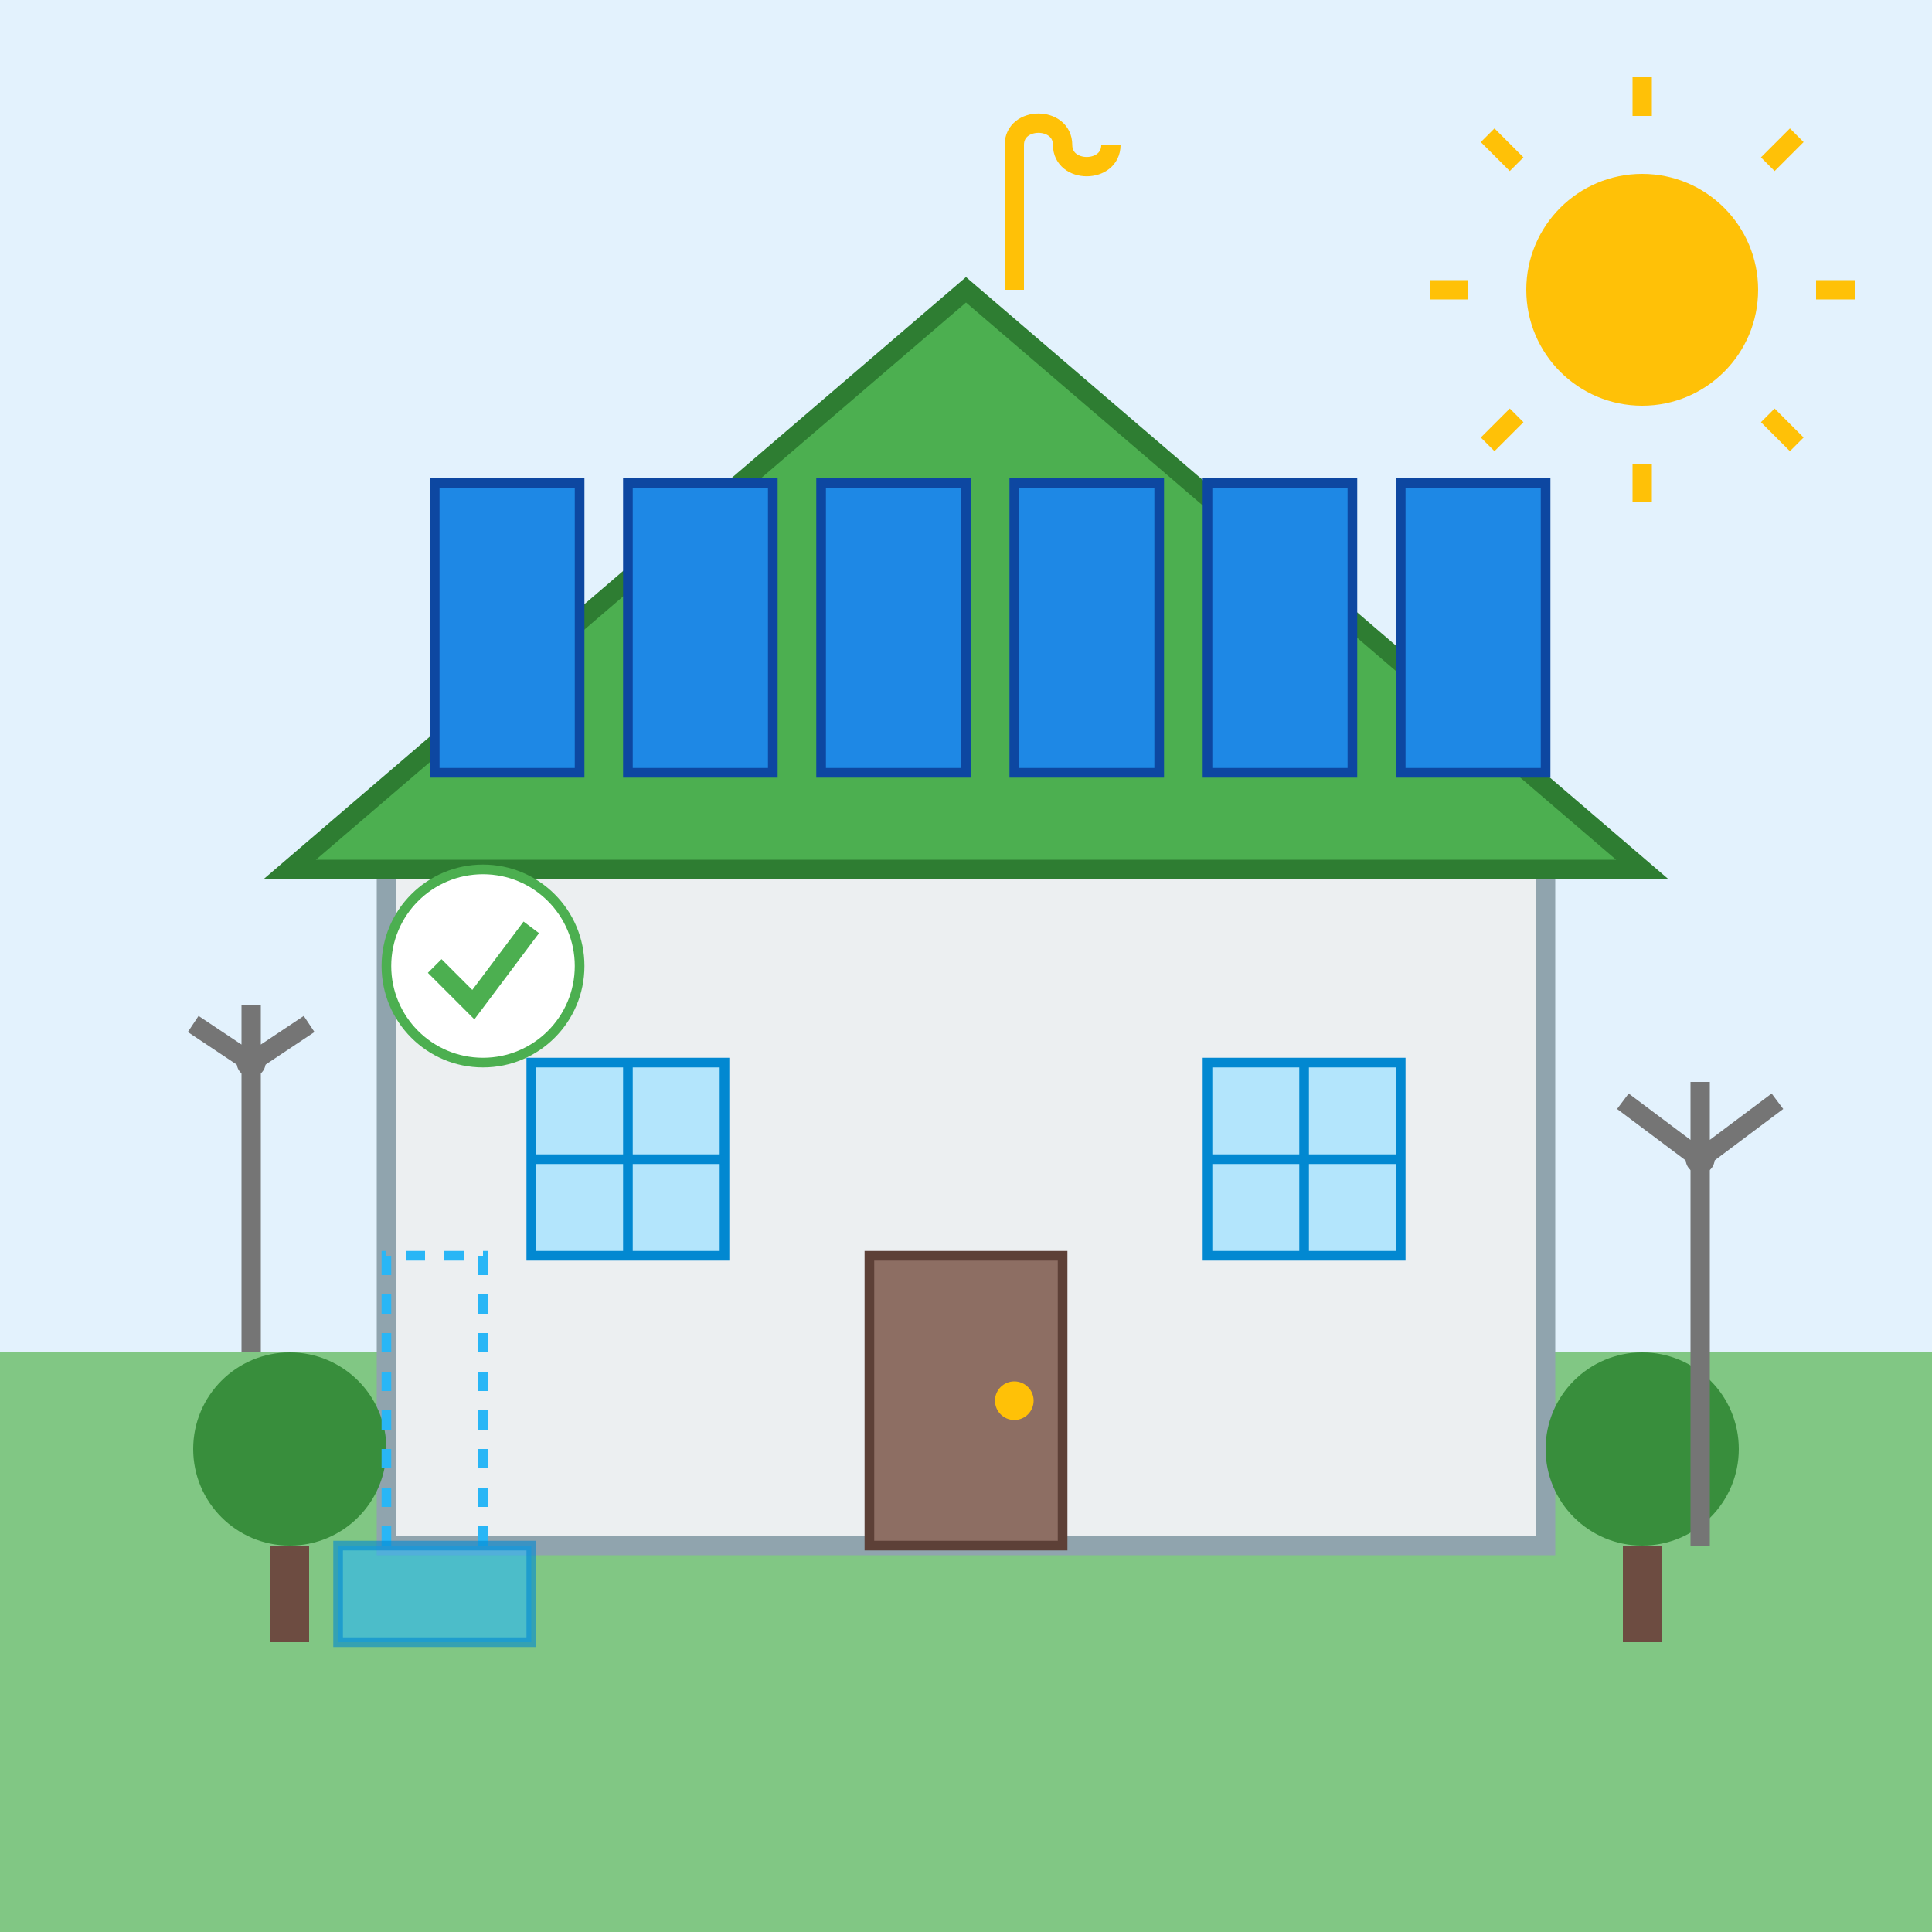 <svg width="200" height="200" viewBox="0 0 200 200" xmlns="http://www.w3.org/2000/svg">
  <rect x="0" y="0" width="200" height="200" fill="#333333" stroke="none"/>
  <!-- Sky background -->
  <rect x="0" y="0" width="200" height="140" fill="#E3F2FD" />
  
  <!-- Ground -->
  <rect x="0" y="140" width="200" height="60" fill="#81C784" />
  
  <!-- House foundation -->
  <rect x="40" y="90" width="120" height="70" fill="#ECEFF1" stroke="#90A4AE" stroke-width="2" />
  
  <!-- Roof with solar panels -->
  <polygon points="100,30 30,90 170,90" fill="#4CAF50" stroke="#2E7D32" stroke-width="2" />
  
  <!-- Solar panels on the roof -->
  <rect x="45" y="50" width="15" height="30" fill="#1E88E5" stroke="#0D47A1" stroke-width="1" />
  <rect x="65" y="50" width="15" height="30" fill="#1E88E5" stroke="#0D47A1" stroke-width="1" />
  <rect x="85" y="50" width="15" height="30" fill="#1E88E5" stroke="#0D47A1" stroke-width="1" />
  <rect x="105" y="50" width="15" height="30" fill="#1E88E5" stroke="#0D47A1" stroke-width="1" />
  <rect x="125" y="50" width="15" height="30" fill="#1E88E5" stroke="#0D47A1" stroke-width="1" />
  <rect x="145" y="50" width="15" height="30" fill="#1E88E5" stroke="#0D47A1" stroke-width="1" />
  
  <!-- Door -->
  <rect x="90" y="130" width="20" height="30" fill="#8D6E63" stroke="#5D4037" stroke-width="1" />
  <circle cx="105" cy="145" r="2" fill="#FFC107" />
  
  <!-- Windows -->
  <rect x="55" y="110" width="20" height="20" fill="#B3E5FC" stroke="#0288D1" stroke-width="1" />
  <line x1="65" y1="110" x2="65" y2="130" stroke="#0288D1" stroke-width="1" />
  <line x1="55" y1="120" x2="75" y2="120" stroke="#0288D1" stroke-width="1" />
  
  <rect x="125" y="110" width="20" height="20" fill="#B3E5FC" stroke="#0288D1" stroke-width="1" />
  <line x1="135" y1="110" x2="135" y2="130" stroke="#0288D1" stroke-width="1" />
  <line x1="125" y1="120" x2="145" y2="120" stroke="#0288D1" stroke-width="1" />
  
  <!-- Garden with trees/plants -->
  <circle cx="30" cy="150" r="10" fill="#388E3C" />
  <rect x="28" y="160" width="4" height="10" fill="#6D4C41" />
  
  <circle cx="170" cy="150" r="10" fill="#388E3C" />
  <rect x="168" y="160" width="4" height="10" fill="#6D4C41" />
  
  <!-- Small windmill -->
  <rect x="175" y="120" width="2" height="40" fill="#757575" />
  <circle cx="176" cy="120" r="1.5" fill="#757575" />
  <path d="M176,120 L184,114 M176,120 L168,114 M176,120 L176,112" stroke="#757575" stroke-width="2" />
  
  <!-- Small wind turbine -->
  <rect x="25" y="110" width="2" height="30" fill="#757575" />
  <circle cx="26" cy="110" r="1.5" fill="#757575" />
  <path d="M26,110 L32,106 M26,110 L20,106 M26,110 L26,104" stroke="#757575" stroke-width="2" />
  
  <!-- Water collection system -->
  <path d="M40,160 L40,130 L50,130 L50,160" fill="none" stroke="#29B6F6" stroke-width="1" stroke-dasharray="2,2" />
  <rect x="35" y="160" width="20" height="10" fill="#29B6F6" opacity="0.6" stroke="#0288D1" stroke-width="1" />
  
  <!-- Energy flow indicator (squiggly lines) -->
  <path d="M105,30 L105,15 C105,12 110,12 110,15 C110,18 115,18 115,15" stroke="#FFC107" stroke-width="2" fill="none" />
  
  <!-- Sun -->
  <circle cx="170" cy="30" r="12" fill="#FFC107" />
  <line x1="170" y1="12" x2="170" y2="8" stroke="#FFC107" stroke-width="2" />
  <line x1="170" y1="52" x2="170" y2="48" stroke="#FFC107" stroke-width="2" />
  <line x1="152" y1="30" x2="148" y2="30" stroke="#FFC107" stroke-width="2" />
  <line x1="192" y1="30" x2="188" y2="30" stroke="#FFC107" stroke-width="2" />
  <line x1="157" y1="17" x2="154" y2="14" stroke="#FFC107" stroke-width="2" />
  <line x1="186" y1="46" x2="183" y2="43" stroke="#FFC107" stroke-width="2" />
  <line x1="157" y1="43" x2="154" y2="46" stroke="#FFC107" stroke-width="2" />
  <line x1="186" y1="14" x2="183" y2="17" stroke="#FFC107" stroke-width="2" />
  
  <!-- Green energy certification indicator -->
  <circle cx="50" cy="100" r="10" fill="#FFFFFF" stroke="#4CAF50" stroke-width="1" />
  <path d="M45,100 L49,104 L55,96" stroke="#4CAF50" stroke-width="2" fill="none" />
</svg>
